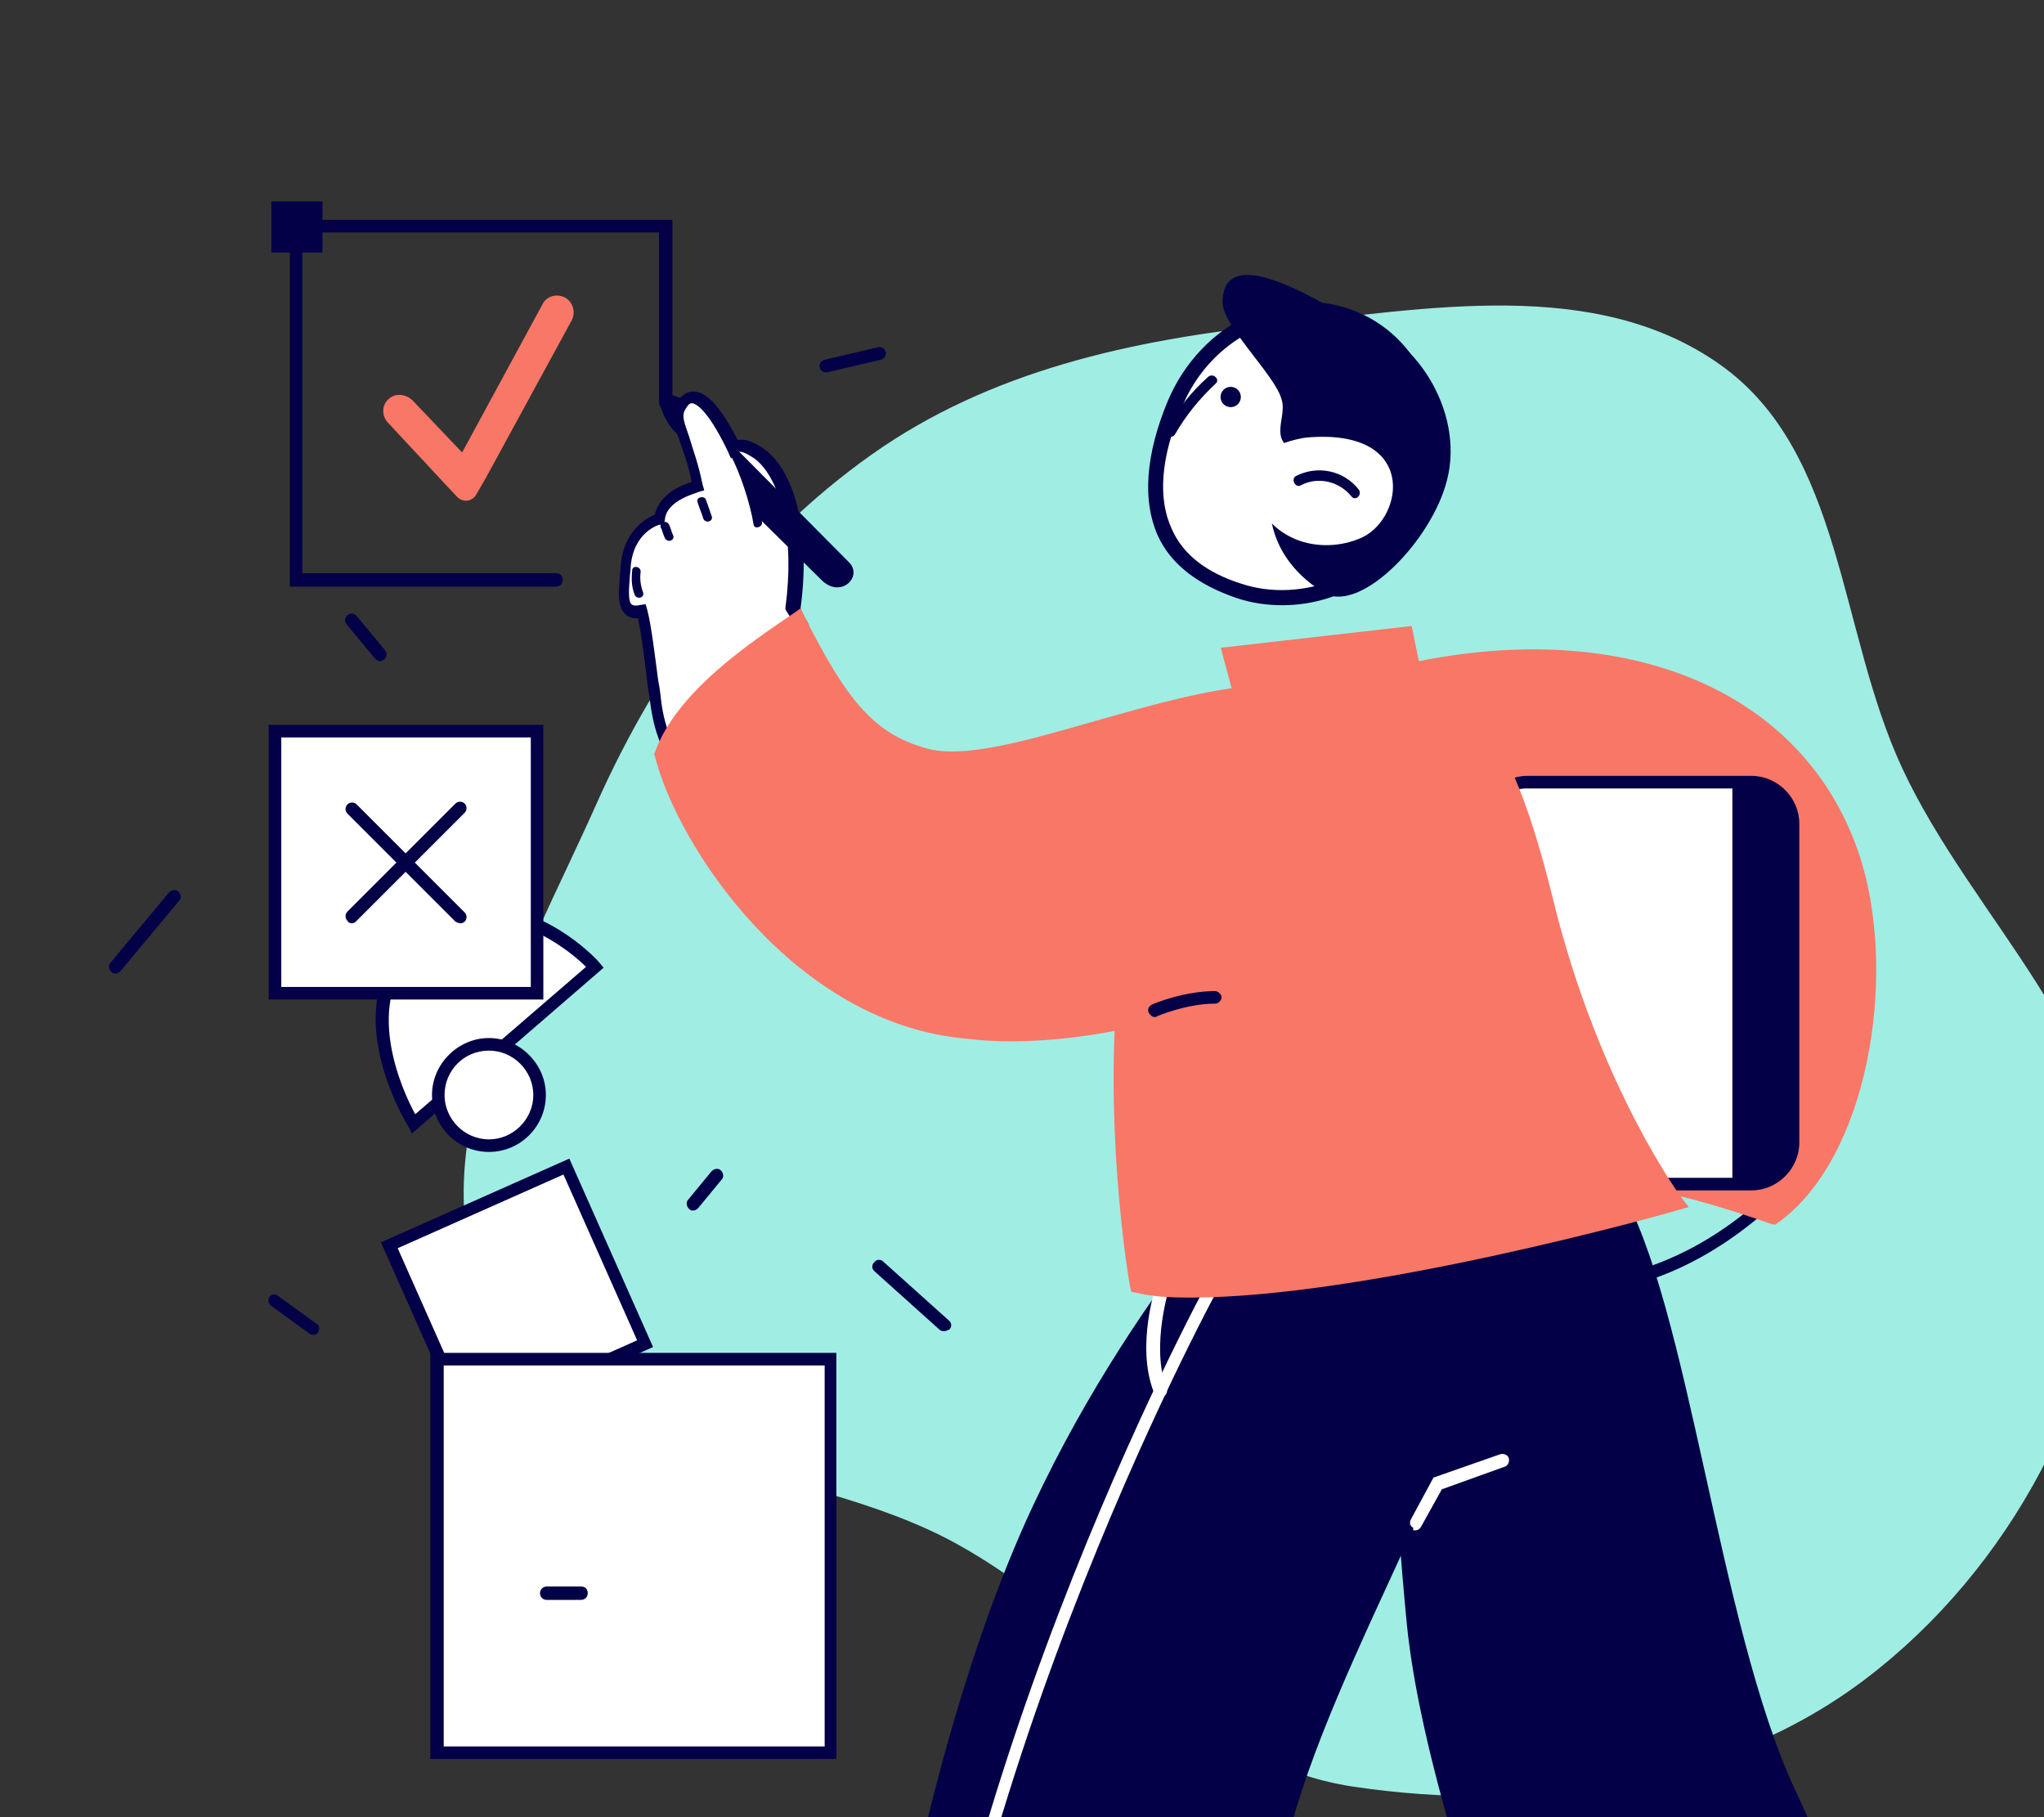 <svg width="270" height="240" viewBox="0 0 270 240" fill="none" xmlns="http://www.w3.org/2000/svg">
<rect x="0" y="0" width="270" height="240" fill="#333333" stroke="none"/>
<g clip-path="url(#clip0)">
<path fill-rule="evenodd" clip-rule="evenodd" d="M227.196 48.144C210.745 36.513 188.503 40.768 168.467 42.888C149.455 44.9 130.81 48.965 115.196 59.995C98.755 71.609 86.938 87.884 78.744 106.269C69.225 127.626 54.477 152.228 64.721 173.248C75.017 194.373 105.715 192.541 126.309 203.864C144.733 213.994 158.004 232.882 178.801 235.973C202.169 239.447 227.647 236.018 246.455 221.724C265.518 207.237 278.164 183.657 279.119 159.733C279.999 137.669 260.572 121.442 251.256 101.421C242.829 83.311 243.506 59.676 227.196 48.144Z" fill="#A0EDE4"/>
<path d="M213.903 156.774C223.082 172.036 226.953 214.615 237.127 236.402C247.302 258.189 259.246 293.358 259.246 293.358L217.442 311.053C217.442 311.053 189.019 247.461 185.812 214.283C182.604 181.105 183.379 152.351 183.379 152.351L213.903 156.774Z" fill="#030047"/>
<path d="M196.206 173.362C195.321 191.057 172.649 224.456 169 248.345C165.35 272.233 155.839 315.254 155.839 315.254L111.27 306.849C111.27 306.849 117.131 240.05 136.485 198.799C150.641 168.606 170.991 148.589 170.991 148.589L196.206 173.362Z" fill="#030047"/>
<path d="M186.919 202.117C187.251 202.117 187.472 202.006 187.693 201.674L190.458 196.697L198.753 193.712C199.195 193.601 199.416 193.048 199.306 192.606C199.195 192.163 198.642 191.942 198.2 192.053L189.352 195.149L186.366 200.679C186.145 201.121 186.256 201.564 186.698 201.785C186.587 202.117 186.698 202.117 186.919 202.117Z" fill="white"/>
<path d="M119.899 305.522C120.341 305.522 120.673 305.19 120.673 304.748C122.443 240.603 160.598 170.819 160.929 170.155C161.151 169.713 161.04 169.27 160.598 169.049C160.155 168.828 159.713 168.939 159.492 169.381C159.16 170.044 120.894 240.161 119.014 304.748C119.125 305.08 119.457 305.522 119.899 305.522Z" fill="white"/>
<path d="M153.298 184.422C153.409 184.422 153.519 184.422 153.63 184.422C154.072 184.311 154.294 183.758 154.072 183.316C151.971 177.676 154.515 169.934 154.515 169.824C154.625 169.381 154.404 168.939 153.962 168.718C153.519 168.607 153.077 168.828 152.856 169.271C152.745 169.602 149.98 177.676 152.413 183.869C152.635 184.201 152.966 184.422 153.298 184.422Z" fill="white"/>
<path d="M155.188 53.371C151.029 63.298 150.761 73.894 163.773 78.053C172.626 80.87 183.223 76.712 187.381 66.785C191.539 56.859 187.649 45.86 178.796 42.104C169.943 38.348 159.346 43.445 155.188 53.371Z" fill="white"/>
<path d="M169.41 79.933C177.324 79.933 185.104 75.104 188.323 67.189C190.469 62.226 190.603 56.727 188.994 51.764C187.25 46.8 183.762 43.045 179.202 41.167C169.812 37.277 158.678 42.508 154.252 52.971C151.301 60.08 150.898 66.116 152.91 70.677C154.654 74.567 158.276 77.25 163.373 78.994C165.385 79.664 167.397 79.933 169.41 79.933ZM172.629 41.971C174.507 41.971 176.519 42.374 178.397 43.179C182.421 44.922 185.506 48.142 186.982 52.568C188.457 56.995 188.323 61.958 186.445 66.519C182.287 76.311 171.824 79.664 164.044 77.116C159.349 75.64 156.264 73.226 154.788 69.872C152.91 65.848 153.313 60.348 156.13 53.776C159.081 46.532 165.922 41.971 172.629 41.971Z" fill="#030047"/>
<path d="M162.568 53.774C161.827 53.774 161.226 53.173 161.226 52.432C161.226 51.691 161.827 51.091 162.568 51.091C163.309 51.091 163.909 51.691 163.909 52.432C163.909 53.173 163.309 53.774 162.568 53.774Z" fill="#030047"/>
<path d="M161.492 39.956C161.492 31.102 176.113 41.029 178.662 42.236C186.576 43.711 193.551 54.174 191.137 63.43C189.125 71.344 180.003 80.734 175.174 78.453C167.26 73.758 166.053 65.978 169.675 58.601C168.333 56.991 169.943 54.577 169.272 52.699C168.467 49.614 161.492 43.041 161.492 39.956Z" fill="#030047"/>
<path d="M172.495 57.797C187.25 56.456 185.506 68.26 180.006 70.943C175.446 73.089 168.47 72.284 165.653 65.577C162.836 59.005 172.495 57.797 172.495 57.797Z" fill="white"/>
<path d="M171.15 62.893C173.967 61.418 177.455 62.088 179.467 64.637C180.003 65.308 179.064 66.247 178.528 65.576C176.918 63.564 174.101 62.893 171.821 64.1C171.15 64.503 170.479 63.296 171.15 62.893Z" fill="#030047"/>
<path d="M153.984 56.725C155.459 54.177 157.337 51.762 159.617 49.75C160.288 49.214 161.227 50.153 160.556 50.689C158.41 52.701 156.666 54.847 155.191 57.396C154.788 58.067 153.581 57.396 153.984 56.725Z" fill="#030047"/>
<path d="M210.914 170.375H211.578C212.02 170.375 221.421 169.933 232.48 160.643L233.476 159.869L204.279 145.713L210.914 170.375ZM230.49 160.201C221.863 167.058 214.343 168.385 212.242 168.606L206.933 148.699L230.49 160.201Z" fill="#030047"/>
<path d="M245.202 114.302C249.625 129.122 246.197 152.347 234.363 160.752C234.363 160.752 219.433 155.554 215.894 156.328C212.134 149.914 207.821 143.942 203.839 137.638C208.927 135.647 213.461 134.099 214.456 128.348C217.332 112.865 198.973 116.183 186.808 119.832C183.822 107.888 182.716 89.198 182.716 89.198C212.245 81.677 238.124 90.967 245.202 114.302Z" fill="#F97766"/>
<path d="M234.473 161.75L234.805 161.529C246.749 153.013 250.509 129.457 245.975 114.084C239.007 90.749 213.57 80.464 182.604 88.426L181.941 88.647V89.311C181.941 89.532 183.047 108.223 186.033 120.056L186.254 120.941L187.139 120.72C199.636 116.96 208.151 116.738 211.801 119.946C213.681 121.715 214.345 124.48 213.681 128.24C212.686 133.438 208.704 134.986 203.728 136.867L202.732 137.198L203.175 138.083C204.502 140.184 205.94 142.286 207.267 144.387C209.921 148.368 212.686 152.571 215.119 156.773L215.451 157.326L216.004 157.216C218.437 156.663 228.058 159.538 233.92 161.64L234.473 161.75ZM244.316 114.637C248.739 129.236 245.311 151.576 234.141 159.981C231.487 159.096 220.317 155.336 216.335 155.557C213.902 151.465 211.248 147.483 208.704 143.613C207.488 141.843 206.271 140.074 205.165 138.194C210.032 136.314 214.345 134.433 215.34 128.572C216.114 124.148 215.34 120.83 213.018 118.729C208.926 115.079 200.41 115.079 187.581 118.84C185.148 108.444 184.042 93.293 183.71 89.864C213.349 82.454 237.68 92.408 244.316 114.637Z" fill="#F97766"/>
<path d="M201.736 156.444H231.376C234.362 156.444 236.905 154.011 236.905 150.914V108.778C236.905 105.792 234.472 103.248 231.376 103.248H201.736C198.75 103.248 196.207 105.681 196.207 108.778V150.914C196.207 154.011 198.64 156.444 201.736 156.444Z" fill="white"/>
<path d="M201.735 157.217H231.374C234.802 157.217 237.678 154.341 237.678 150.913V108.776C237.678 105.348 234.802 102.473 231.374 102.473H201.735C198.306 102.473 195.431 105.348 195.431 108.776V150.913C195.431 154.452 198.196 157.217 201.735 157.217ZM231.263 104.132C233.807 104.132 235.908 106.233 235.908 108.776V150.913C235.908 153.456 233.807 155.558 231.263 155.558H201.624C199.08 155.558 196.979 153.456 196.979 150.913V108.776C196.979 106.233 199.08 104.132 201.624 104.132H231.263Z" fill="#030047"/>
<path d="M228.836 103.248H231.269C234.255 103.248 236.799 105.681 236.799 108.778V150.914C236.799 153.9 234.366 156.444 231.269 156.444H228.836V103.248Z" fill="#030047"/>
<path d="M173.977 89.425C191.23 85.664 198.198 93.848 204.391 119.064C210.584 144.279 221.644 158.878 221.644 158.878C221.644 158.878 171.434 173.034 150.089 169.937C150.089 170.048 137.26 97.387 173.977 89.425Z" fill="#F97766"/>
<path d="M157.277 171.375C180.612 171.375 220.094 160.316 221.864 159.763L223.08 159.431L222.306 158.435C222.195 158.325 211.247 143.616 205.164 118.843C198.639 92.19 191.008 84.78 173.755 88.54C158.383 91.858 149.314 107.12 147.434 132.556C146.107 151.579 149.203 169.937 149.314 170.048L149.424 170.601L149.977 170.711C152.189 171.264 154.622 171.375 157.277 171.375ZM220.315 158.546C212.795 160.537 170.216 171.817 150.862 169.384C149.756 162.417 140.466 97.609 174.087 90.309C190.344 86.77 197.201 93.517 203.505 119.396C208.813 140.851 217.772 154.786 220.315 158.546Z" fill="#F97766"/>
<path d="M187.691 92.411L185.922 83.674L162.365 86.328L165.241 96.945L187.691 92.411Z" fill="#F97766"/>
<path d="M164.576 97.939L188.575 92.962L186.474 82.677L161.258 85.552L164.576 97.939ZM186.695 91.746L165.793 96.059L163.47 87.1L185.257 84.667L186.695 91.746Z" fill="#F97766"/>
<path d="M82.629 75.041C82.96 69.401 87.163 68.406 87.163 68.406C87.495 65.088 92.25 64.093 92.25 64.093C90.923 57.789 88.932 55.688 89.928 53.807C91.365 50.932 94.02 52.923 97.116 59.227C97.78 58.674 98.775 58.674 100.545 60.001C104.526 62.987 106.185 71.06 104.969 80.461C104.969 80.461 104.969 80.461 104.969 80.571C105.3 81.345 105.632 82.009 105.964 82.562L91.034 102.137C91.034 102.137 87.605 100.036 86.721 93.068C86.168 89.198 85.504 83.557 84.951 80.682C81.633 81.124 82.407 77.806 82.629 75.041Z" fill="white"/>
<path d="M91.145 103.246L106.85 82.565L106.628 82.122C106.297 81.569 105.965 81.016 105.744 80.353C107.071 70.731 105.191 62.437 100.988 59.34C99.55 58.345 98.445 57.902 97.449 58.123C95.237 53.81 93.357 51.709 91.588 51.709C90.924 51.709 89.929 52.041 89.265 53.478C88.602 54.916 89.044 56.243 89.818 58.345C90.26 59.672 90.924 61.331 91.366 63.653C89.929 64.096 87.053 65.312 86.5 67.966C85.284 68.519 82.187 70.178 81.966 75.155C81.966 75.597 81.855 75.929 81.855 76.371C81.745 78.251 81.524 80.132 82.63 81.127C83.072 81.569 83.625 81.68 84.288 81.68C84.731 83.892 85.173 87.21 85.505 90.085C85.616 91.191 85.837 92.297 85.947 93.182C86.943 100.481 90.482 102.803 90.703 102.914L91.145 103.246ZM104.859 82.454L90.814 100.923C89.929 100.039 88.049 97.606 87.385 92.96C87.275 91.965 87.164 90.97 86.943 89.864C86.5 86.546 86.058 82.675 85.505 80.574L85.284 79.8L84.51 79.91C84.178 80.021 83.625 80.021 83.404 79.8C82.961 79.358 83.072 77.699 83.183 76.371C83.183 75.929 83.293 75.487 83.293 75.155C83.514 70.289 87.053 69.293 87.164 69.293L87.717 69.183L87.828 68.63C88.049 65.976 92.251 65.091 92.251 64.98L93.025 64.759L92.804 63.985C92.251 61.22 91.477 59.229 91.035 57.681C90.371 55.801 90.039 54.916 90.482 54.142C90.814 53.589 91.035 53.257 91.366 53.257C91.698 53.257 93.247 53.589 96.122 59.561L96.564 60.556L97.339 59.782C97.891 59.34 99.108 60.225 99.661 60.556C103.311 63.321 104.97 71.174 103.753 80.242V80.463L103.864 80.685C104.306 81.348 104.638 81.901 104.859 82.454Z" fill="#030047"/>
<path d="M96.34 58.345L112.155 74.27C114.035 76.15 111.049 79.136 108.506 76.593L99.326 67.524C98.884 64.538 98.22 61.552 96.34 58.345Z" fill="#030047"/>
<path d="M87.384 52.262C87.826 51.819 89.264 52.262 90.481 52.815C89.374 54.252 89.817 56.354 90.259 58.123L89.043 56.907C88.047 55.911 86.61 53.036 87.384 52.262Z" fill="#030047"/>
<path d="M93.243 65.975L94.017 68.187C94.238 68.851 93.243 69.183 92.911 68.519C92.69 67.745 92.358 67.081 92.137 66.307C91.916 65.644 93.022 65.423 93.243 65.975Z" fill="#030047"/>
<path d="M83.512 75.265C83.623 74.601 84.728 74.823 84.618 75.597C84.507 76.481 84.618 77.366 84.95 78.251C85.171 78.915 84.175 79.246 83.844 78.583C83.401 77.477 83.401 76.371 83.512 75.265Z" fill="#030047"/>
<path d="M97.448 59.342C98.775 61.886 100.213 66.088 100.655 68.964C100.766 69.627 99.66 69.959 99.549 69.295C99.107 66.531 97.78 62.439 96.453 60.005C96.121 59.231 97.116 58.678 97.448 59.342Z" fill="#030047"/>
<path d="M88.379 69.293C88.6 69.736 88.711 70.289 88.932 70.731C89.153 71.395 88.158 71.726 87.826 71.063C87.605 70.62 87.494 70.067 87.273 69.625C87.052 68.962 88.047 68.63 88.379 69.293Z" fill="#030047"/>
<path d="M105.41 81.686C111.272 93.409 115.032 97.722 121.999 99.712C132.506 102.809 157.611 88.985 173.315 91.528L177.075 123.711C177.075 123.711 154.293 138.531 127.971 136.43C105.189 134.549 90.038 111.214 87.273 99.712C90.038 92.192 99.217 85.888 105.41 81.686Z" fill="#F97766"/>
<path d="M133.28 137.533C157.279 137.533 177.407 124.593 177.628 124.482L178.07 124.151L174.2 90.862L173.536 90.751C165.241 89.314 154.624 92.41 144.45 95.286C135.602 97.829 127.197 100.262 122.331 98.825C115.695 96.945 112.046 92.963 106.184 81.24L105.742 80.356L104.968 80.908C98.774 85.111 89.374 91.415 86.499 99.378L86.388 99.599L86.499 99.82C89.374 111.543 104.857 135.321 127.861 137.201C129.741 137.422 131.51 137.533 133.28 137.533ZM176.19 123.376C172.983 125.367 151.86 137.643 128.082 135.652C105.963 133.883 91.033 111.211 88.157 99.82C90.812 92.742 99.106 86.991 105.078 82.899C110.829 94.401 114.811 98.493 121.778 100.484C127.086 102.032 135.713 99.488 144.892 96.945C154.182 94.29 164.688 91.194 172.651 92.3L176.19 123.376Z" fill="#F97766"/>
<path d="M152.522 134.322C152.632 134.322 152.743 134.322 152.853 134.211C152.853 134.211 156.724 132.552 160.484 132.552C160.927 132.552 161.259 132.221 161.369 131.778C161.369 131.336 160.927 130.894 160.484 130.894C156.392 130.894 152.411 132.553 152.19 132.663C151.747 132.884 151.526 133.327 151.747 133.769C151.969 134.101 152.19 134.322 152.522 134.322Z" fill="#030047"/>
<path d="M38.282 77.479H73.451C73.893 77.479 74.335 77.147 74.335 76.594C74.335 76.041 74.004 75.71 73.451 75.71H39.941V30.698H87.054V53.148C87.054 53.591 87.385 54.033 87.939 54.033C88.492 54.033 88.823 53.702 88.823 53.148V29.039H38.282V77.479Z" fill="#030047"/>
<path d="M74.647 39.299C73.541 38.746 72.214 39.078 71.662 40.184L61.044 59.759L54.519 52.902C53.745 52.128 52.529 51.907 51.644 52.459C50.427 53.234 50.317 54.782 51.202 55.777L58.722 63.851L60.381 65.62C61.155 66.394 62.371 66.284 62.925 65.288L64.141 63.187L75.532 42.285C76.085 41.179 75.643 39.852 74.647 39.299Z" fill="#F97766"/>
<path d="M35.847 26.605H42.594V33.352H35.847V26.605Z" fill="#030047"/>
<path d="M74.894 154.121L85.254 177.474L61.901 187.833L51.542 164.48L74.894 154.121Z" fill="white"/>
<path d="M61.379 188.964L86.263 177.904L75.203 153.021L50.32 164.08L61.379 188.964ZM84.161 177.019L62.264 186.752L52.532 164.854L74.429 155.122L84.161 177.019Z" fill="#030047"/>
<path d="M78.627 127.695L54.628 148.376C54.628 148.376 45.338 133.225 54.628 124.709C66.24 114.092 78.627 127.695 78.627 127.695Z" fill="white"/>
<path d="M54.408 149.704L79.734 127.806L79.181 127.143C78.96 126.811 72.767 120.175 64.915 119.843C60.933 119.622 57.284 121.06 54.077 124.046C44.344 132.894 53.524 148.156 53.966 148.819L54.408 149.704ZM77.412 127.696L54.851 147.16C53.081 143.953 47.773 132.23 55.182 125.373C58.169 122.719 61.376 121.392 64.804 121.502C70.666 121.834 75.753 126.037 77.412 127.696Z" fill="#030047"/>
<path d="M64.585 151.365C60.859 151.365 57.839 148.344 57.839 144.618C57.839 140.893 60.859 137.872 64.585 137.872C68.311 137.872 71.331 140.893 71.331 144.618C71.331 148.344 68.311 151.365 64.585 151.365Z" fill="white"/>
<path d="M64.584 152.137C68.787 152.137 72.105 148.709 72.105 144.617C72.105 140.525 68.676 137.097 64.584 137.097C60.492 137.097 57.064 140.525 57.064 144.617C57.064 148.709 60.382 152.137 64.584 152.137ZM64.584 138.756C67.791 138.756 70.446 141.41 70.446 144.617C70.446 147.824 67.791 150.479 64.584 150.479C61.377 150.479 58.723 147.824 58.723 144.617C58.723 141.41 61.266 138.756 64.584 138.756Z" fill="#030047"/>
<path d="M35.456 171.786C35.458 172.007 35.572 172.338 35.794 172.447L40.916 176.16C41.249 176.378 41.802 176.373 42.019 175.929C42.237 175.595 42.232 175.042 41.788 174.825L36.666 171.112C36.333 170.893 35.78 170.899 35.562 171.343C35.453 171.455 35.455 171.676 35.456 171.786Z" fill="#030047"/>
<path d="M124.748 175.804C124.97 175.804 125.191 175.693 125.412 175.582C125.744 175.251 125.744 174.698 125.301 174.366L116.675 166.624C116.343 166.292 115.79 166.292 115.458 166.735C115.127 167.067 115.127 167.62 115.569 167.951L124.195 175.693C124.417 175.803 124.527 175.804 124.748 175.804Z" fill="#030047"/>
<path d="M91.569 159.879C91.79 159.879 92.011 159.768 92.232 159.547L95.329 155.787C95.661 155.455 95.55 154.902 95.218 154.57C94.887 154.239 94.334 154.349 94.002 154.681L90.905 158.441C90.573 158.773 90.684 159.326 91.016 159.658C91.237 159.879 91.348 159.879 91.569 159.879Z" fill="#030047"/>
<path d="M50.208 87.328C50.429 87.328 50.54 87.217 50.761 87.107C51.093 86.775 51.204 86.332 50.872 85.89L47.112 81.356C46.78 81.024 46.338 80.913 45.895 81.245C45.563 81.577 45.453 82.019 45.785 82.462L49.545 86.996C49.766 87.217 49.987 87.328 50.208 87.328Z" fill="#030047"/>
<path d="M15.262 128.58C15.483 128.58 15.704 128.469 15.925 128.248L23.667 118.958C23.999 118.626 23.888 118.073 23.556 117.741C23.224 117.41 22.672 117.52 22.34 117.852L14.598 127.142C14.266 127.474 14.377 128.027 14.709 128.358C14.93 128.58 15.04 128.58 15.262 128.58Z" fill="#030047"/>
<path d="M109.044 49.173C109.155 49.173 109.155 49.173 109.265 49.173L116.343 47.514C116.786 47.404 117.117 46.961 117.007 46.519C116.896 46.077 116.454 45.745 116.012 45.855L108.934 47.514C108.491 47.625 108.159 48.067 108.27 48.51C108.381 48.952 108.712 49.173 109.044 49.173Z" fill="#030047"/>
<path d="M36.269 96.618H70.885V131.234H36.269V96.618Z" fill="white"/>
<path d="M35.498 132.009H71.772V95.734H35.498V132.009ZM70.114 130.35H37.157V97.393H70.114V130.35Z" fill="#030047"/>
<path d="M57.729 179.452H109.708V231.431H57.729V179.452Z" fill="white"/>
<path d="M56.842 232.316H110.48V178.678H56.842V232.316ZM108.932 230.657H58.612V180.337H108.932V230.657Z" fill="#030047"/>
<path d="M46.447 121.945C46.668 121.945 46.889 121.834 47 121.723L61.377 107.346C61.709 107.014 61.709 106.461 61.377 106.13C61.045 105.798 60.492 105.798 60.161 106.13L45.894 120.396C45.562 120.728 45.562 121.281 45.894 121.613C46.005 121.834 46.226 121.945 46.447 121.945Z" fill="#030047"/>
<path d="M60.824 121.943C61.045 121.943 61.267 121.833 61.377 121.722C61.709 121.39 61.709 120.838 61.377 120.506L47.111 106.239C46.779 105.907 46.226 105.907 45.894 106.239C45.562 106.571 45.562 107.124 45.894 107.456L60.161 121.722C60.382 121.833 60.603 121.943 60.824 121.943Z" fill="#030047"/>
<path d="M72.216 211.305H76.75C77.192 211.305 77.635 210.973 77.635 210.42C77.635 209.867 77.303 209.535 76.75 209.535H72.216C71.773 209.535 71.331 209.867 71.331 210.42C71.331 210.973 71.773 211.305 72.216 211.305Z" fill="#030047"/>
</g>
<defs>
<clipPath id="clip0">
<rect width="270" height="240" fill="white"/>
</clipPath>
</defs>
</svg>
